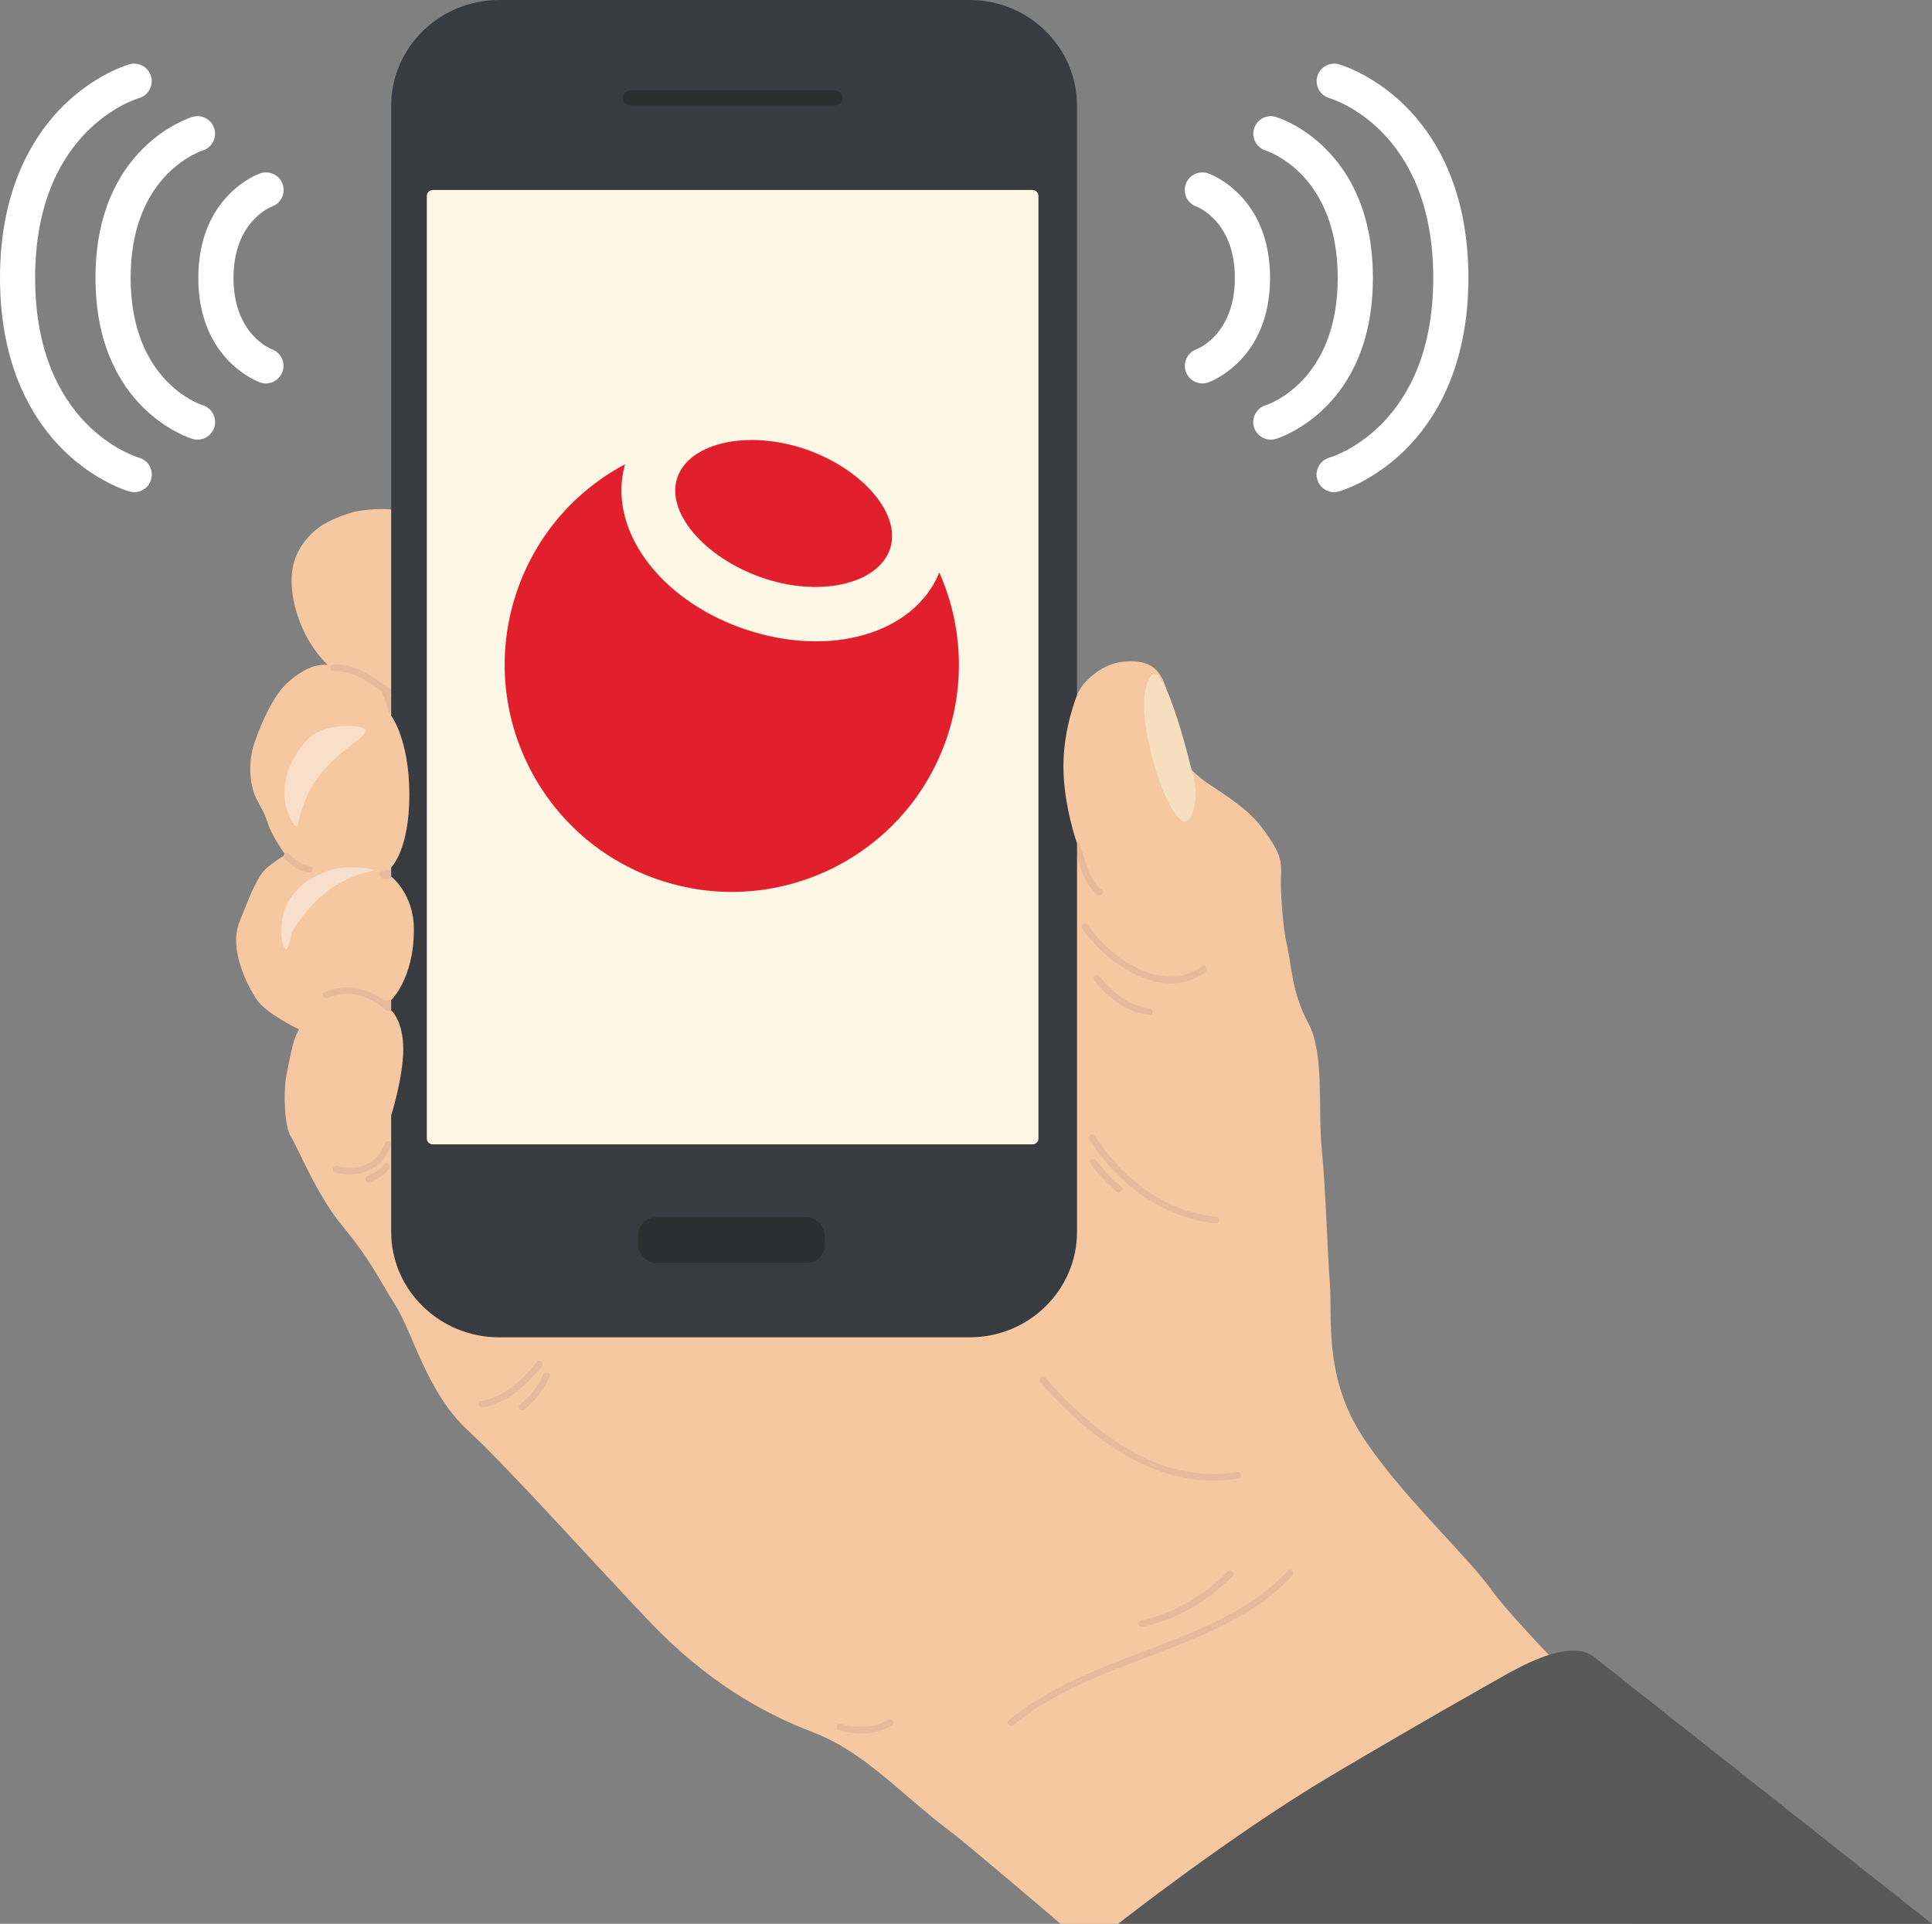 <svg xmlns="http://www.w3.org/2000/svg" id="Layer_2" viewBox="0 0 549.56 547.31"><rect x="0" y="0" width="549.56" height="547.31" fill="#808080" stroke="none"/><defs><style>.cls-1{fill:#e8ba9c;}.cls-1,.cls-2,.cls-3,.cls-4,.cls-5,.cls-6,.cls-7,.cls-8,.cls-9,.cls-10,.cls-11,.cls-12{stroke-width:0px;}.cls-2{fill:#2c2e30;}.cls-3{fill:#f8decc;}.cls-4{fill:none;}.cls-5{fill:#f9dfc8;}.cls-6{fill:#383b40;}.cls-7{fill:#f5dfbf;}.cls-8{fill:#585858;}.cls-9{fill:#e2202d;}.cls-10{fill:#f5c8a2;}.cls-11{fill:#fff;}.cls-12{fill:#fff7e6;}</style></defs><g id="illustr"><path class="cls-11" d="M342.03,109.08c-2.06,0-3.99-1.28-4.71-3.34-.92-2.6.45-5.46,3.05-6.38.39-.15,10.89-4.33,10.89-20.3s-10.5-20.15-10.95-20.32c-2.6-.92-3.94-3.76-3.02-6.37.92-2.6,3.8-3.96,6.41-3.04.72.25,17.57,6.46,17.57,29.73s-16.85,29.47-17.57,29.73c-.55.19-1.11.29-1.66.29Z"></path><path class="cls-11" d="M361.49,125.08c-2.15,0-4.13-1.39-4.79-3.56-.8-2.64.7-5.43,3.34-6.23.8-.26,20.48-6.85,20.48-36.23s-19.67-35.97-20.51-36.24c-2.62-.83-4.09-3.63-3.28-6.25.81-2.62,3.57-4.11,6.2-3.31,1.13.34,27.59,8.75,27.59,45.8s-26.46,45.46-27.59,45.8c-.48.15-.97.21-1.45.21Z"></path><path class="cls-11" d="M379.5,140.02c-2.18,0-4.19-1.44-4.81-3.65-.75-2.66.8-5.42,3.46-6.17,1.18-.35,29.54-9.14,29.54-51.14s-28.35-50.8-29.56-51.15c-2.64-.77-4.17-3.54-3.41-6.18.76-2.64,3.5-4.18,6.15-3.44.39.11,9.64,2.79,18.74,11.74,8.25,8.12,18.08,23.21,18.08,49.02s-9.83,40.91-18.08,49.02c-9.11,8.96-18.35,11.64-18.74,11.74-.45.13-.91.19-1.36.19Z"></path><path class="cls-11" d="M75.65,109.08c2.06,0,3.99-1.28,4.71-3.34.92-2.6-.45-5.46-3.05-6.38-.39-.15-10.89-4.33-10.89-20.3s10.5-20.15,10.95-20.32c2.6-.92,3.94-3.76,3.02-6.37-.92-2.6-3.8-3.96-6.41-3.04-.72.25-17.57,6.46-17.57,29.73s16.85,29.47,17.57,29.73c.55.19,1.11.29,1.66.29Z"></path><path class="cls-11" d="M56.19,125.08c2.15,0,4.13-1.39,4.79-3.56.8-2.64-.7-5.43-3.34-6.23-.8-.26-20.48-6.85-20.48-36.23s19.67-35.97,20.51-36.24c2.62-.83,4.09-3.63,3.28-6.25-.81-2.62-3.57-4.11-6.2-3.31-1.13.34-27.59,8.75-27.59,45.8s26.46,45.46,27.59,45.8c.48.15.97.21,1.45.21Z"></path><path class="cls-11" d="M38.18,140.02c2.18,0,4.19-1.44,4.81-3.65.75-2.66-.8-5.42-3.46-6.17-1.18-.35-29.54-9.14-29.54-51.14s28.35-50.8,29.56-51.15c2.64-.77,4.17-3.54,3.41-6.18-.76-2.64-3.5-4.18-6.15-3.44-.39.11-9.64,2.79-18.74,11.74C9.83,38.16,0,53.25,0,79.07s9.83,40.91,18.08,49.02c9.11,8.96,18.35,11.64,18.74,11.74.45.13.91.19,1.36.19Z"></path><path class="cls-10" d="M301.68,547.31s-26.4-22.59-31.57-26.46c-13.77-10.33-24.1-22.38-38.74-27.98-14.64-5.6-30.56-14.63-46.92-31.86-16.36-17.22-40.03-43.62-51.51-54.23-11.48-10.62-15.5-27.55-20.38-35.3-4.88-7.75-7.46-13.49-14.92-22.38-7.46-8.89-12.95-22.71-14.89-25.72-1.94-3.01-2.15-12.91-1.29-17.43.86-4.52,1.83-9.04,2.37-10.44.54-1.4,1.18-2.69,1.18-2.69,0,0-9.25-4.41-11.95-8.39-2.69-3.98-8.07-14.42-4.95-22.17,3.12-7.75,5.06-13.02,7.85-15.39,2.8-2.37,5.27-3.66,5.27-3.66,0,0-3.98-5.38-5.06-9.04-1.08-3.66-3.3-6.38-4.09-9.04-.79-2.65-1.72-8.11.43-14.2,2.15-6.1,5.45-13.13,8.9-16.36,3.44-3.23,6.6-4.73,8.54-5.17,1.94-.43,3.23-.29,3.23-.29,0,0-4.02-3.59-6.89-9.83-2.87-6.24-4.31-13.7-2.65-19.37,1.65-5.67,5.95-9.33,8.68-10.9,2.73-1.58,7.2-3.28,9.76-3.66,2.87-.43,9.18-1.29,17.07,1,5.54,1.61,186.24,52.73,186.24,52.73l2.44-3.95s4.45-6.17,11.77-6.89c7.32-.72,9.76,2.15,11.33,5.45,1.58,3.3,6.03,22.67,6.6,23.53.57.86,2.27,3.23,7.03,6.31,10.62,6.89,13.06,9.76,16.64,15.07,3.59,5.31,3.3,7.75,3.16,11.05-.14,3.3.43,13.78,1.72,19.23,1.29,5.45,1.29,13.34,6.03,22.1,4.73,8.75,2.72,24.54,3.87,36.01,1.15,11.48,1.58,28.98,2.3,38.02.72,9.04-1.72,25.83,8.47,42.33,10.19,16.5,30.27,34.87,37.45,44.91,7.17,10.05,35.44,37.88,44.48,48.21,9.04,10.33,25.25,26.83,25.25,26.83l-29.79,20h-162.48Z"></path><path class="cls-7" d="M328.01,191.77s-5.38,3.23-.64,22.17c3.3,13.19,7.1,18.29,8.61,19.37,1.51,1.08,3.07-.71,3.66-3.45,1.07-5.02-.07-8.89-.65-10.76-.57-1.87-1.51-6.24-3.23-11.84-1.72-5.6-5.17-16.36-7.75-15.5Z"></path><path class="cls-5" d="M91.3,220.03c3.35-4.08,7.34-7.09,10.51-9.52,3.44-2.64,1.96-3.42.21-3.75-1.74-.33-10.64-1.16-15.43,4.57-6.31,7.55-5.89,14.35-5.45,17.06.45,2.71,3.1,8.67,3.65,5.97,1.01-4.95,3.14-10.24,6.5-14.32Z"></path><path class="cls-1" d="M110.66,285.58c-5.39-4.31-11.84-6.15-18.37-3.31-1.12.49-.15,2.13.96,1.64,5.66-2.47,11.43-.71,16.07,3.01.95.76,2.3-.58,1.34-1.34h0Z"></path><path class="cls-1" d="M111.18,196.04c-2.18-1.04-4.06-2.82-6.14-4.07-3.07-1.84-6.51-3.06-10.12-2.95-1.22.04-1.23,1.94,0,1.9,3.52-.11,6.67,1.19,9.64,2.97,1.93,1.16,3.64,2.82,5.66,3.79,1.1.52,2.07-1.11.96-1.64h0Z"></path><path class="cls-1" d="M80.91,244.25c2.06,1.93,4.19,3.76,7.13,3.98,1.22.09,1.21-1.81,0-1.9-2.37-.18-4.14-1.88-5.78-3.43-.89-.84-2.24.5-1.34,1.34h0Z"></path><path class="cls-1" d="M95.39,333.52c6.37,2.06,13.89-1.02,15.8-7.7.34-1.18-1.5-1.68-1.83-.5-1.64,5.72-8.09,8.11-13.47,6.37-1.17-.38-1.67,1.46-.51,1.83h0Z"></path><path class="cls-1" d="M109.31,331.21c-1.24,1.59-2.87,2.65-4.75,3.34-1.14.42-.65,2.26.5,1.83,2.17-.8,4.15-1.99,5.58-3.83.74-.95-.59-2.31-1.34-1.34h0Z"></path><path class="cls-1" d="M137.36,400.38c6.68-.92,12.7-6.64,16.78-11.65.77-.94-.57-2.29-1.34-1.35-3.9,4.8-9.55,10.28-15.94,11.16-1.21.17-.69,2,.5,1.83h0Z"></path><path class="cls-1" d="M149.18,400.99c3.06-2.66,5.69-5.61,7.13-9.46.43-1.15-1.41-1.64-1.83-.5-1.32,3.52-3.85,6.2-6.64,8.62-.93.8.42,2.14,1.34,1.34h0Z"></path><path class="cls-1" d="M111.18,286.01c-.55-.29-.96-.58-1.39-1-.37-.36-.97-.37-1.34,0-.36.36-.37.98,0,1.34.52.51,1.12.96,1.77,1.3.46.24,1.03.12,1.3-.34.25-.43.12-1.06-.34-1.3h0Z"></path><path class="cls-1" d="M110.42,284.6h-1c-.52,0-.95.33-.95.85s.43.84.95.84h1c.52,0,.95-.32.95-.84s-.43-.85-.95-.85h0Z"></path><path class="cls-1" d="M109.59,285.68v.29c0,.52.54.95,1.06.95s1.06-.43,1.06-.95v-.29c0-.52-.54-.95-1.06-.95s-1.06.43-1.06.95h0Z"></path><path class="cls-1" d="M111.85,284.15c-.75.02-1.44.3-2.06.7-.43.28-.61.84-.34,1.3.25.43.87.62,1.3.34.08-.05.17-.11.26-.16.05-.03.3-.16.25-.14.1-.04.21-.07.31-.11.07-.02.14-.03.21-.05-.07.02-.05.02.07,0,.52-.02.95-.42.95-.95s-.43-.97-.95-.95h0Z"></path><path class="cls-1" d="M110.61,247.7c-.41.52-.68.66-1.22.28-.42-.3-1.05-.08-1.3.34-.28.47-.08,1,.34,1.3,1.19.83,2.63.54,3.52-.58.32-.4.4-.95,0-1.34-.33-.33-1.02-.41-1.34,0h0Z"></path><path class="cls-1" d="M109.99,249.55h.22c.52,0,.95-.54.95-1.05s-.43-1.06-.95-1.06h-.22c-.52,0-.95.54-.95,1.06s.43,1.05.95,1.05h0Z"></path><path class="cls-1" d="M112.19,201.63c-.26-1.84-.92-3.56-1.82-5.18-.6-1.07-2.24-.11-1.64.96.82,1.48,1.39,3.04,1.63,4.72.17,1.21,2,.69,1.83-.51h0Z"></path><path class="cls-1" d="M366.33,446.81c-10.35,11.25-25.03,16.89-38.98,22.23-14.11,5.39-28.64,10.65-40.43,20.38-.95.78.41,2.12,1.34,1.35,12.16-10.04,27.37-15.2,41.88-20.78,13.51-5.2,27.53-10.96,37.53-21.84.83-.9-.51-2.25-1.34-1.35h0Z"></path><path class="cls-1" d="M349.32,447.03c-6.91,6.83-15.18,11.96-24.76,13.96-1.2.25-.69,2.08.5,1.83,9.88-2.06,18.48-7.4,25.6-14.45.87-.86-.47-2.21-1.34-1.34h0Z"></path><path class="cls-1" d="M295.95,393.28c14.33,16.22,33.51,31.11,56.45,27.36,1.21-.19.69-2.03-.5-1.83-22.2,3.63-40.8-11.25-54.6-26.88-.81-.92-2.15.43-1.34,1.35h0Z"></path><path class="cls-1" d="M309.75,324.04c8.33,12.79,20.59,22.42,36.12,24,1.22.12,1.21-1.78,0-1.9-14.82-1.51-26.55-10.88-34.48-23.06-.67-1.02-2.31-.07-1.64.96h0Z"></path><path class="cls-1" d="M310.19,331.07c2.15,2.96,4.67,5.58,7.47,7.94.93.78,2.28-.55,1.34-1.34-2.67-2.25-5.12-4.73-7.17-7.56-.71-.98-2.36-.04-1.64.96h0Z"></path><path class="cls-1" d="M307.82,264.13c6.93,10.3,23.15,21.22,35.09,12.39.97-.72.03-2.37-.96-1.64-11.04,8.17-26.1-2.21-32.49-11.71-.68-1.01-2.33-.06-1.64.96h0Z"></path><path class="cls-1" d="M326.93,286.86c-5.8-.66-10.73-4.75-14.25-9.17-.76-.96-2.1.4-1.34,1.34,3.88,4.86,9.26,9.01,15.59,9.73,1.22.14,1.2-1.76,0-1.9h0Z"></path><path class="cls-1" d="M238.69,492.3c5.02,1.2,10.4,1.45,14.94-1.39,1.04-.65.08-2.29-.96-1.64-4.1,2.57-8.93,2.28-13.47,1.2-1.19-.28-1.7,1.55-.5,1.83h0Z"></path><path class="cls-3" d="M104.17,248.16c1.4-.32,3.23-.43,1.51-.86-1.72-.43-7.75-1.08-11.62.21-3.87,1.29-9.58,3.77-12.59,10.01-2,4.14-1.83,11.09-.22,12.48.69.6,1.4-3.55,1.83-4.63.43-1.08,3.53-6.44,9.36-11.3,5.17-4.3,11.73-5.92,11.73-5.92Z"></path><path class="cls-1" d="M305.18,240.48c2,4.86,2.55,10.48,6.92,13.98.95.76,2.3-.58,1.34-1.34-4.08-3.27-4.55-8.59-6.43-13.14-.46-1.12-2.3-.63-1.83.51h0Z"></path><path class="cls-6" d="M306.36,350.42c0,16.62-13.72,30.03-30.53,30.03h-133.91c-16.81,0-30.65-13.41-30.65-30.03v-33.04s3.44-10.9,3.44-18.94-3.44-11.05-3.44-11.05v-2.87s6.46-6.03,6.46-20.09c0-10.19-6.46-15.07-6.46-15.07v-2.58s5.17-4.88,5.17-20.66-5.17-22.53-5.17-22.53V30.1c0-16.62,13.84-30.1,30.65-30.1h133.91c16.81,0,30.53,13.48,30.53,30.1v167.69s-3.87,9.25-3.87,20.23,3.87,21.95,3.87,21.95v110.44Z"></path><path class="cls-2" d="M239.65,27.87c0,1.17-.95,2.11-2.11,2.11h-58.27c-1.17,0-2.11-.94-2.11-2.11h0c0-1.17.94-2.11,2.11-2.11h58.27c1.17,0,2.11.95,2.11,2.11h0Z"></path><path class="cls-12" d="M123.11,54.05h170.59c.93,0,1.69.76,1.69,1.69v268.13c0,.93-.76,1.69-1.69,1.69H123.1c-.93,0-1.69-.76-1.69-1.69V55.74c0-.93.76-1.69,1.69-1.69Z"></path><path class="cls-8" d="M318.06,547.31s32.16-25.29,60.33-42c28.17-16.71,50.17-29,50.17-29,19.5-11,24.06-5.52,25.9-4.1l95.1,75.1h-231.5Z"></path><rect class="cls-2" x="181.56" y="346.31" width="53" height="13" rx="5" ry="5"></rect><g id="Layer_2-2"><g id="horizontal"><path class="cls-9" d="M267.19,162.86c-7.08,17.39-31.04,24.47-55.52,16.07-24.47-8.4-39.03-28.81-33.88-46.84-14.38,7.62-25.32,20.41-30.63,35.79-11.73,33.69,6.07,70.52,39.76,82.25,33.69,11.73,70.52-6.07,82.25-39.76,5.4-15.52,4.69-32.51-1.99-47.52Z"></path><path class="cls-4" d="M229.25,127.84c-16.99-5.82-35.64-4.28-51.45,4.25-5.16,18.03,9.4,38.4,33.88,47.07,24.47,8.67,48.44,1.32,55.52-16.07-7.16-16.54-20.92-29.32-37.94-35.24Z"></path><path class="cls-9" d="M229.25,127.84c-16.3-5.62-32.96-2.01-36.52,7.85-3.56,9.86,7.49,22.83,23.83,28.58,16.34,5.75,32.92,2.01,36.52-7.85,3.61-9.86-7.53-22.92-23.83-28.58Z"></path></g></g></g></svg>